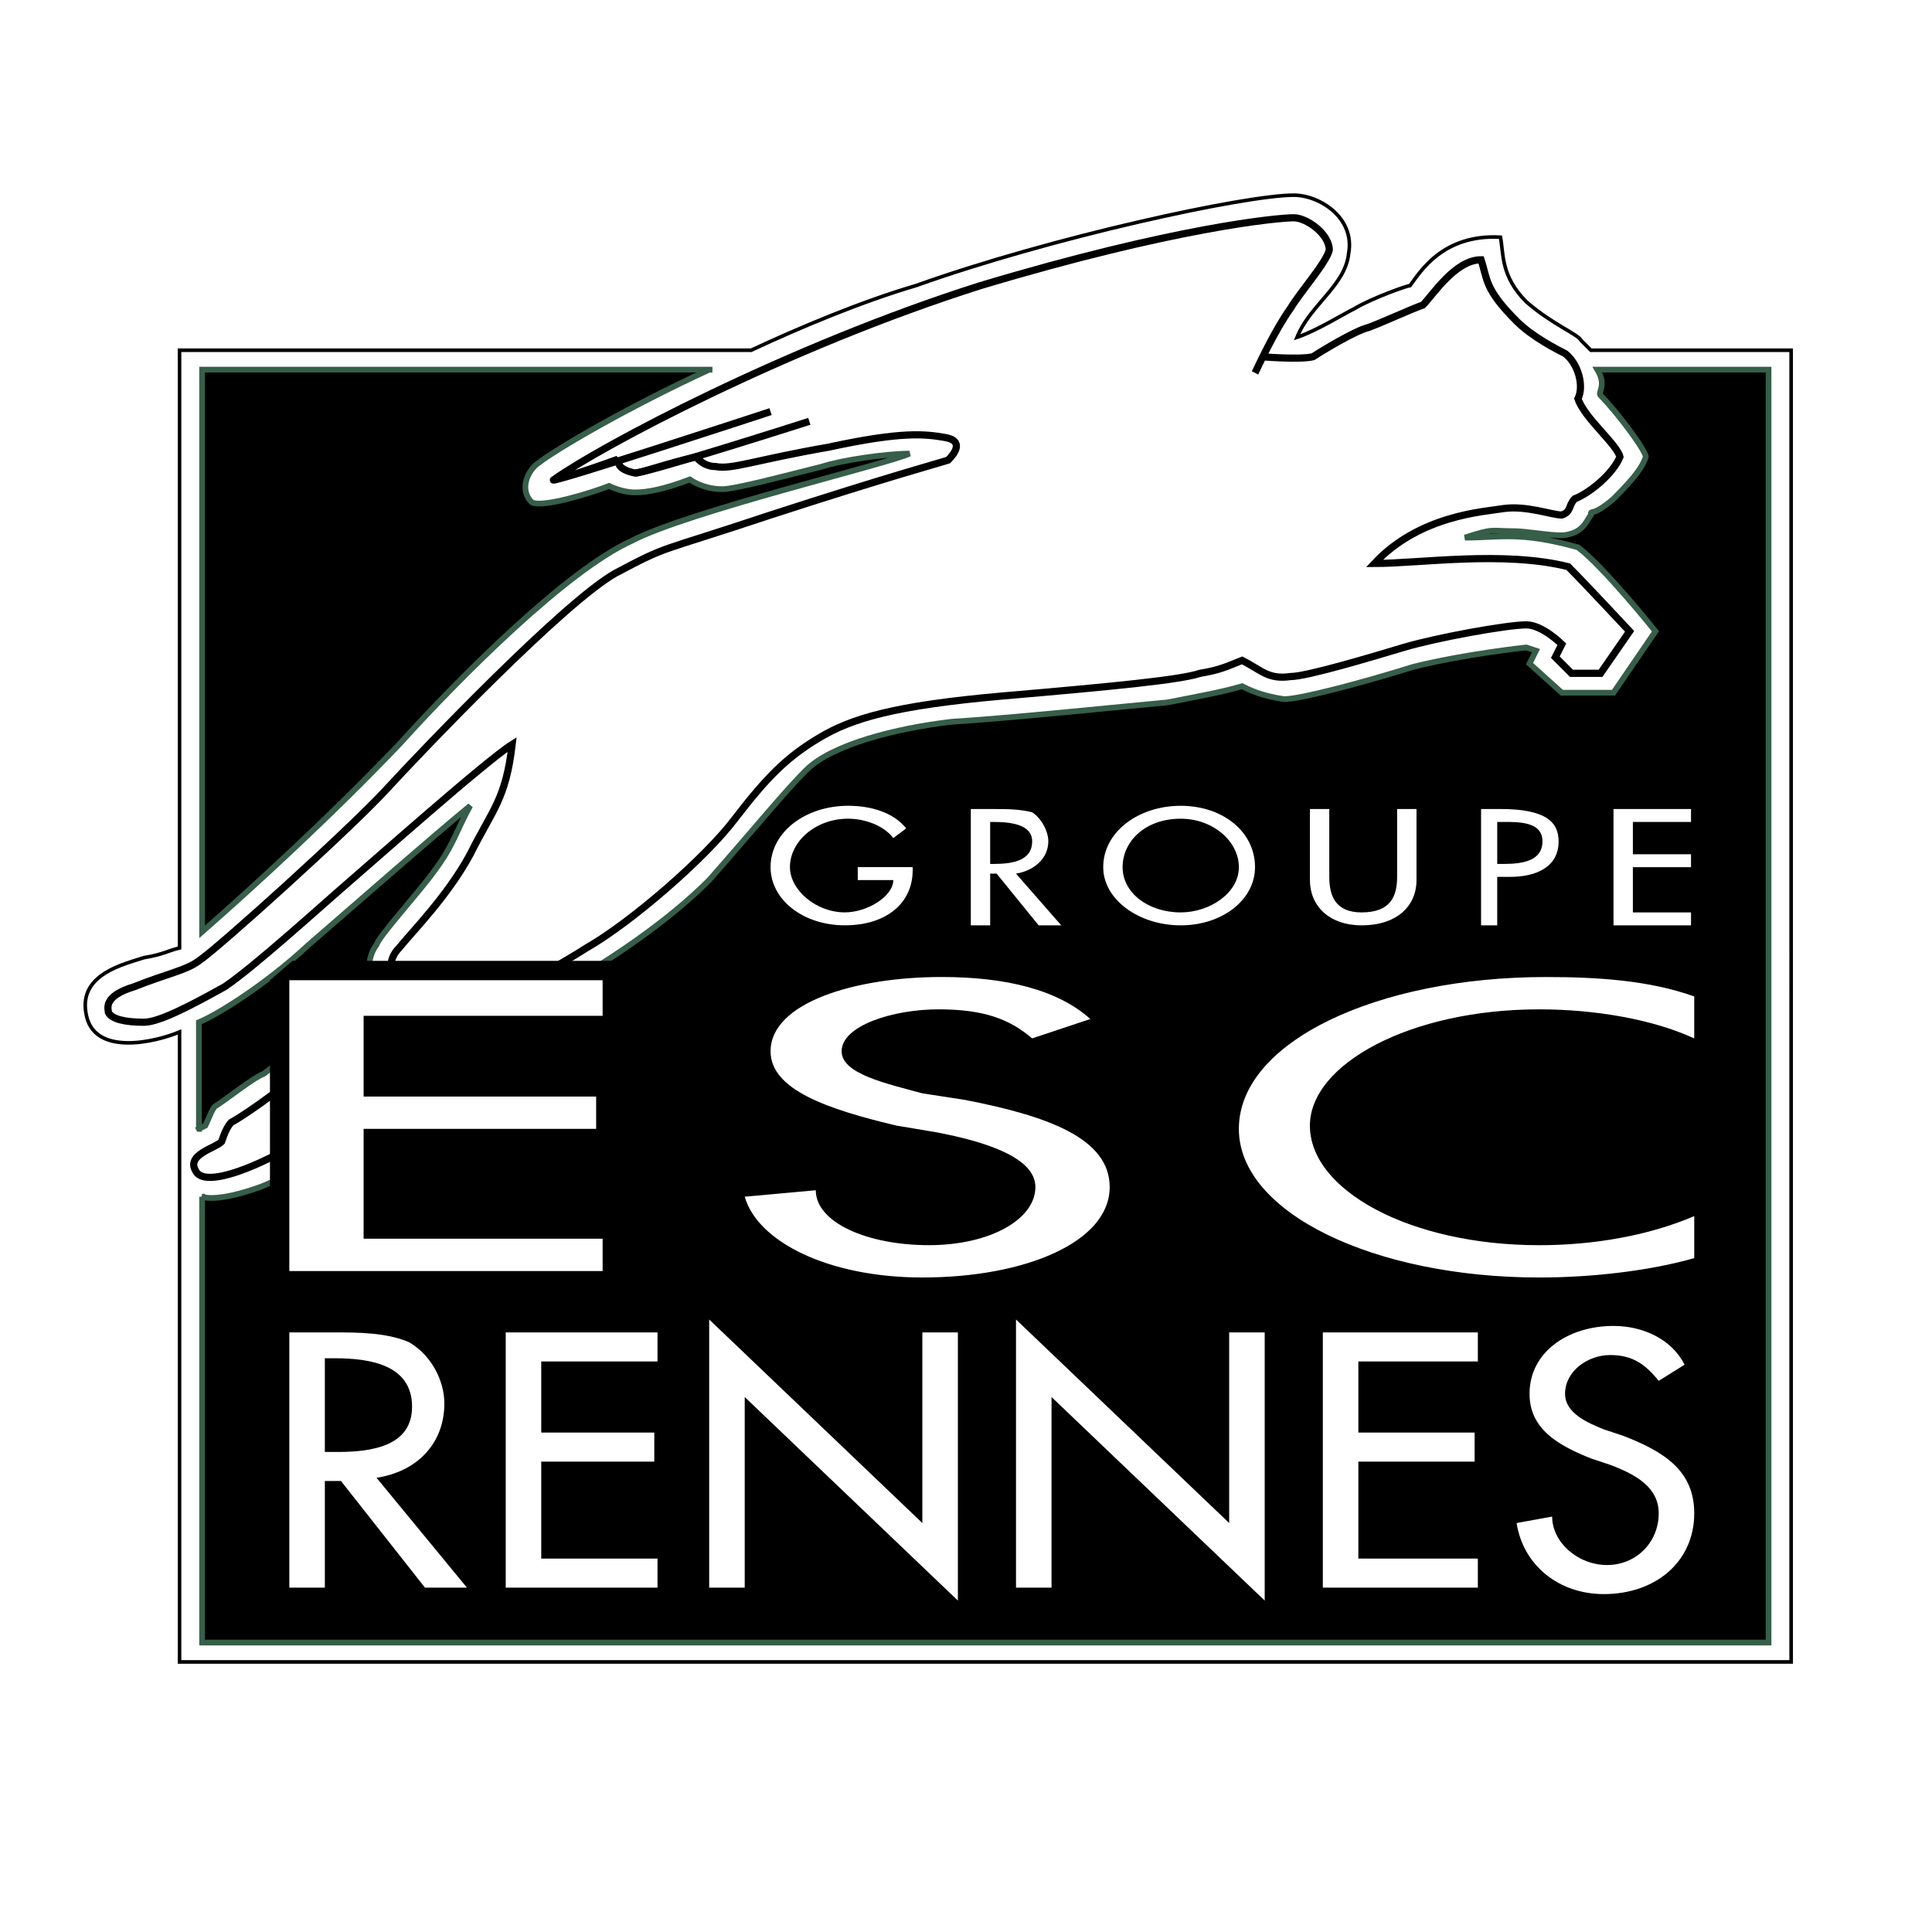 <svg xmlns="http://www.w3.org/2000/svg" width="2500" height="2500" viewBox="0 0 192.756 192.756"><path fill-rule="evenodd" clip-rule="evenodd" fill="#fff" d="M0 0h192.756v192.756H0V0z"/><path d="M158.725 34.944l-.967-.967c-.322-.645-2.9-1.611-5.479-3.868-2.578-2.578-2.256-4.835-2.578-6.446-5.799-.322-8.055 3.545-9.021 4.835-.322 0-3.867 1.289-5.479 2.256-1.289.645-3.867 2.257-5.799 2.901 1.287-3.224 4.832-5.157 5.154-8.381.645-3.546-2.9-5.802-5.477-5.802-4.834 0-24.168 4.19-37.701 9.025-5.478 1.611-11.601 4.19-16.434 6.446H17.912v59.633c-1.29.322-1.612.645-3.545.967-1.934.644-6.445 1.611-5.8 5.48.645 4.512 7.089 2.9 9.345 1.934v62.855h160.792V34.944h-19.979z" fill-rule="evenodd" clip-rule="evenodd" fill="#fff" stroke="#000" stroke-width=".358" stroke-miterlimit="2.613"/><path d="M19.844 112.627l.645-.322c.322-.645.645-1.611.967-1.934.645-.322 3.867-2.9 4.833-3.223 1.289-.969 9.667-7.414 10.312-9.35.322-.967 0-2.255.967-3.544.322-.968 4.189-5.158 5.8-7.414 1.933-2.579 2.256-4.19 3.545-6.447-3.545 2.901-11.278 9.67-16.111 13.861-4.512 4.191-9.345 7.091-10.956 7.736v10.637h-.002zM20.167 119.396v44.482h156.281v-127H159.37c.967 1.611 0 2.256.322 2.578 1.611 1.612 4.51 5.48 4.51 6.125-.322.967-.967 1.934-3.221 4.19-2.256 1.934-2.256.967-2.256 1.612-.322.322-.645 1.611-2.256 1.934-.967.322-3.867-.323-5.479-.323-2.256 0-1.934-.322-4.832.645 3.543 0 5.477-.645 11.277.967 2.578 1.934 7.732 8.38 7.732 8.38l-4.188 6.125h-5.156L152.6 66.21l.645-1.29-.967-.322s-6.121.645-11.277 1.934c-5.156 1.612-11.277 3.224-12.889 3.224-2.256-.323-3.545-.967-4.189-1.29-2.256.645-4.189.967-7.412 1.611-3.543.322-16.111 1.612-21.589 1.935-5.477.645-11.922 2.256-14.5 4.834-2.255 2.256-4.833 5.48-9.667 10.96-3.866 3.868-9.667 8.058-17.4 12.249-11.278 5.801-8.378 5.156-12.244 8.059-3.545 2.578-9.345 8.059-15.146 10.314-4.509 1.613-5.798.968-5.798.968zM20.167 92.964c5.156-4.513 12.889-11.604 19.656-18.695 6.123-6.769 16.756-17.406 23.201-20.307 5.478-2.901 25.778-7.736 27.711-8.703-2.255 0-6.767.645-8.7 1.289-3.867.967-8.7 2.257-9.989 2.257-1.933 0-3.222-.967-3.222-.967-2.578.967-4.189 1.29-5.478 1.29-1.29 0-2.578-.645-2.578-.645-1.611.645-6.767 2.257-7.733 1.612-1.289-1.29-.322-3.224.645-3.868 1.611-1.29 8.7-5.48 17.078-9.348h.322-50.913v56.085z" fill-rule="evenodd" clip-rule="evenodd" stroke="#365e49" stroke-width=".572" stroke-miterlimit="2.613"/><path d="M125.213 37.2c.322-.645 1.934-4.19 3.545-6.447.967-1.611 3.543-4.513 3.865-5.802 0-1.611-2.256-3.224-3.543-3.224-1.611 0-11.924.967-31.258 6.77C78.49 34.622 59.8 44.614 55.29 47.837c-.645.322 2.578-.645 6.122-1.934l.322.322s0 .645 1.611.967c.644 0 3.222-.967 6.122-1.612 0 0 .645.967 1.933.967 1.611.323 3.867-.644 11.278-1.934 7.411-1.612 9.667-1.29 11.6-.967 1.933.322.967 1.611.322 2.256-.967.322-5.8 1.611-17.723 5.479-11.6 3.868-9.989 2.901-15.467 5.802-5.156 2.901-19.333 17.729-22.878 21.597-3.545 3.868-16.756 15.795-18.689 17.084-1.289.966-3.222 1.289-6.444 2.58-3.222.967-2.578 2.256-2.578 2.578.322.645 1.611.967 3.545.967 1.611 0 5.155-1.934 8.056-3.545 2.9-1.936 9.989-8.382 12.244-10.316 2.256-1.934 13.856-12.249 16.434-13.86-.645 5.48-1.933 6.447-4.189 10.959-2.256 4.19-5.8 7.736-7.089 9.348-1.289 1.289-.644 2.578-.966 3.869-.322 1.611-2.578 3.223-7.089 7.09-4.511 3.869-8.056 6.125-8.7 6.447-.322.322-.645.967-.967 1.934-.645.646-3.544 1.291-2.578 2.902 1.289 2.578 11.6-3.225 13.211-4.836 1.933-1.611 8.7-6.447 10.311-8.381 1.934-1.611 10.956-6.125 15.467-9.025 4.511-2.579 11.922-9.026 14.822-12.894 3.222-4.19 5.156-6.123 8.378-8.058 3.222-1.934 7.411-3.224 18.366-4.19 11.279-.967 17.723-1.612 19.656-2.256 1.934-.322 2.578-.645 4.189-1.29 1.934.967 2.578 1.934 4.834 1.612 1.609 0 8.055-1.935 11.277-2.901s10.311-2.256 12.244-2.256c1.611 0 3.545 1.934 3.545 1.934l-.645 1.289 1.611 1.612h2.9l2.898-4.19s-4.51-4.835-6.121-6.447c-6.445-1.611-14.822-.322-19.334-.322 4.512-4.835 10.955-5.158 12.889-5.48 2.256-.322 4.834.645 5.801.645.967-.322.645-.967 1.289-1.612 1.611-.645 3.867-2.579 4.512-4.19-.322-1.289-3.545-3.868-4.189-5.801.645-1.29 0-3.546-1.289-4.514-.645-.322-3.223-1.611-4.834-3.223-3.223-3.223-2.898-4.19-3.545-6.125-2.578 0-4.832 3.546-5.799 4.513-.967.322-4.512 1.935-5.479 2.257-1.289.322-4.512 2.256-5.479 2.901-1.287.322-5.154 0-5.154 0m-48.976 5.479s-22.556 7.414-21.589 6.769" fill="none" stroke="#000" stroke-width=".716" stroke-miterlimit="2.613"/><path d="M91.057 86.518v.322c0 3.223-2.578 5.479-6.767 5.479s-7.411-2.579-7.411-5.802c0-3.546 3.544-6.125 7.733-6.125 2.256 0 4.511.645 5.8 2.256l-1.289.967c-.967-1.29-2.9-1.935-4.511-1.935-3.222 0-5.8 2.257-5.8 4.835 0 2.256 2.578 4.513 5.478 4.513 2.256 0 4.833-1.612 4.833-3.223h-3.544v-1.29h5.478v.003zM98.789 82.005h.322c1.934 0 3.867.322 3.867 1.934 0 1.934-1.934 2.256-3.867 2.256h-.322v-4.19zm2.578 5.158c1.934-.322 3.223-1.612 3.223-3.223 0-.967-.645-2.257-1.611-2.901-1.289-.322-2.578-.322-3.867-.322h-2.254V92.32h1.932v-5.157h.645l4.189 5.157h2.256l-4.513-5.157zM117.801 91.031c-3.223 0-5.799-1.934-5.799-4.513s2.254-4.835 5.799-4.835c3.223 0 5.801 2.257 5.801 4.835s-2.901 4.513-5.801 4.513zm0-10.637c-4.188 0-7.732 2.579-7.732 6.125 0 3.223 3.545 5.802 7.732 5.802 4.189 0 7.412-2.579 7.412-5.802 0-3.547-3.223-6.125-7.412-6.125zM132.623 80.716v6.77c0 1.934.645 3.545 3.223 3.545 2.9 0 3.545-1.612 3.545-3.545v-6.77h1.934v7.092c0 2.579-1.934 4.512-5.479 4.512-3.223 0-5.156-1.934-5.156-4.512v-7.092h1.933zM149.379 82.005h.645c1.611 0 3.867 0 3.867 1.934s-1.934 2.256-3.867 2.256h-.645v-4.19zm0 5.48h1.289c2.578 0 4.834-.967 4.834-3.546 0-1.934-1.289-3.224-5.801-3.224h-1.934V92.32h1.611v-4.835h.001zM160.98 80.716h7.733v1.289h-5.801v3.224h5.801v1.289h-5.801v4.513h5.801v1.289h-7.733V80.716zM32.411 135.514h.966c3.545 0 7.734.645 7.734 4.834 0 3.869-3.867 4.514-7.412 4.514H32.41v-9.348h.001zm5.156 11.925c4.189-.645 6.767-3.545 6.767-7.414 0-2.256-1.289-4.834-3.544-6.123-2.255-.967-5.156-.967-7.412-.967h-4.511v25.463h3.544v-10.637h1.611l8.377 10.637h4.189l-9.021-10.959zM50.456 132.936H65.6v2.9H54v7.092h11.279v2.9H54v9.67h11.6v2.9H50.456v-25.462zM70.756 131.645l21.267 20.308v-19.017h3.545v26.753l-21.267-20.308v19.017h-3.545v-26.753zM101.367 131.645l21.268 20.308v-19.017h3.545v26.753l-21.268-20.308v19.017h-3.545v-26.753zM131.979 132.936h15.466v2.9h-11.922v7.092h11.6v2.9h-11.6v9.67h11.922v2.9h-15.466v-25.462zM165.49 137.77c-1.289-1.611-2.578-2.578-4.832-2.578-2.256 0-4.512 1.611-4.512 3.867 0 1.936 2.256 2.902 3.867 3.547l1.934.645c4.188 1.611 7.088 3.545 7.088 7.734 0 4.836-3.867 8.059-9.021 8.059-4.512 0-8.057-2.9-8.701-7.09l3.545-.645c0 2.578 2.578 4.834 5.479 4.834 2.898 0 5.154-2.256 5.154-5.158 0-2.578-2.256-3.867-4.832-4.834l-1.934-.645c-3.223-1.289-6.123-2.9-6.123-6.447 0-4.189 3.867-6.77 8.379-6.77 2.898 0 5.799 1.291 7.088 3.869l-2.579 1.612z" fill-rule="evenodd" clip-rule="evenodd" fill="#fff"/><path d="M80.745 42.036s-16.111 5.157-17.4 5.157" fill="none" stroke="#000" stroke-width=".716" stroke-miterlimit="2.613"/><path fill-rule="evenodd" clip-rule="evenodd" d="M63.345 126.488V95.866H29.189l-2.255 1.933v28.689h36.411z"/><path fill-rule="evenodd" clip-rule="evenodd" fill="#fff" d="M28.867 97.799h31.256v3.547H36.278v8.058h23.2v3.223h-23.2v10.959h23.845v3.225H28.867V97.799zM102.979 103.602c-2.256-1.934-4.832-2.9-9.344-2.9-4.511 0-9.667 1.611-9.667 4.189 0 2.258 4.512 3.225 8.056 4.191l4.189.645c8.378 1.611 14.501 3.867 14.501 8.703 0 5.479-8.379 9.025-18.69 9.025-9.344 0-16.434-3.547-17.722-8.059l7.089-.645c0 3.223 5.156 5.48 11.278 5.48 6.121 0 10.633-2.58 10.633-5.803 0-2.902-4.834-4.514-9.989-5.48l-3.866-.645c-6.767-1.611-12.567-3.545-12.567-7.414 0-4.834 8.378-7.414 17.079-7.414 6.443 0 11.6 1.291 14.822 4.191l-5.802 1.936zM169.035 103.602c-4.189-1.934-9.988-2.9-15.467-2.9-12.889 0-22.879 5.479-22.879 11.604 0 6.447 9.99 11.928 22.879 11.928 5.479 0 10.955-.969 15.467-2.902v4.191c-4.512 1.289-10.311 1.934-15.467 1.934-16.434 0-29.967-6.447-29.967-14.828 0-8.703 13.855-15.15 30.611-15.15 5.156 0 10.311.322 14.822 1.936v4.187h.001z"/></svg>